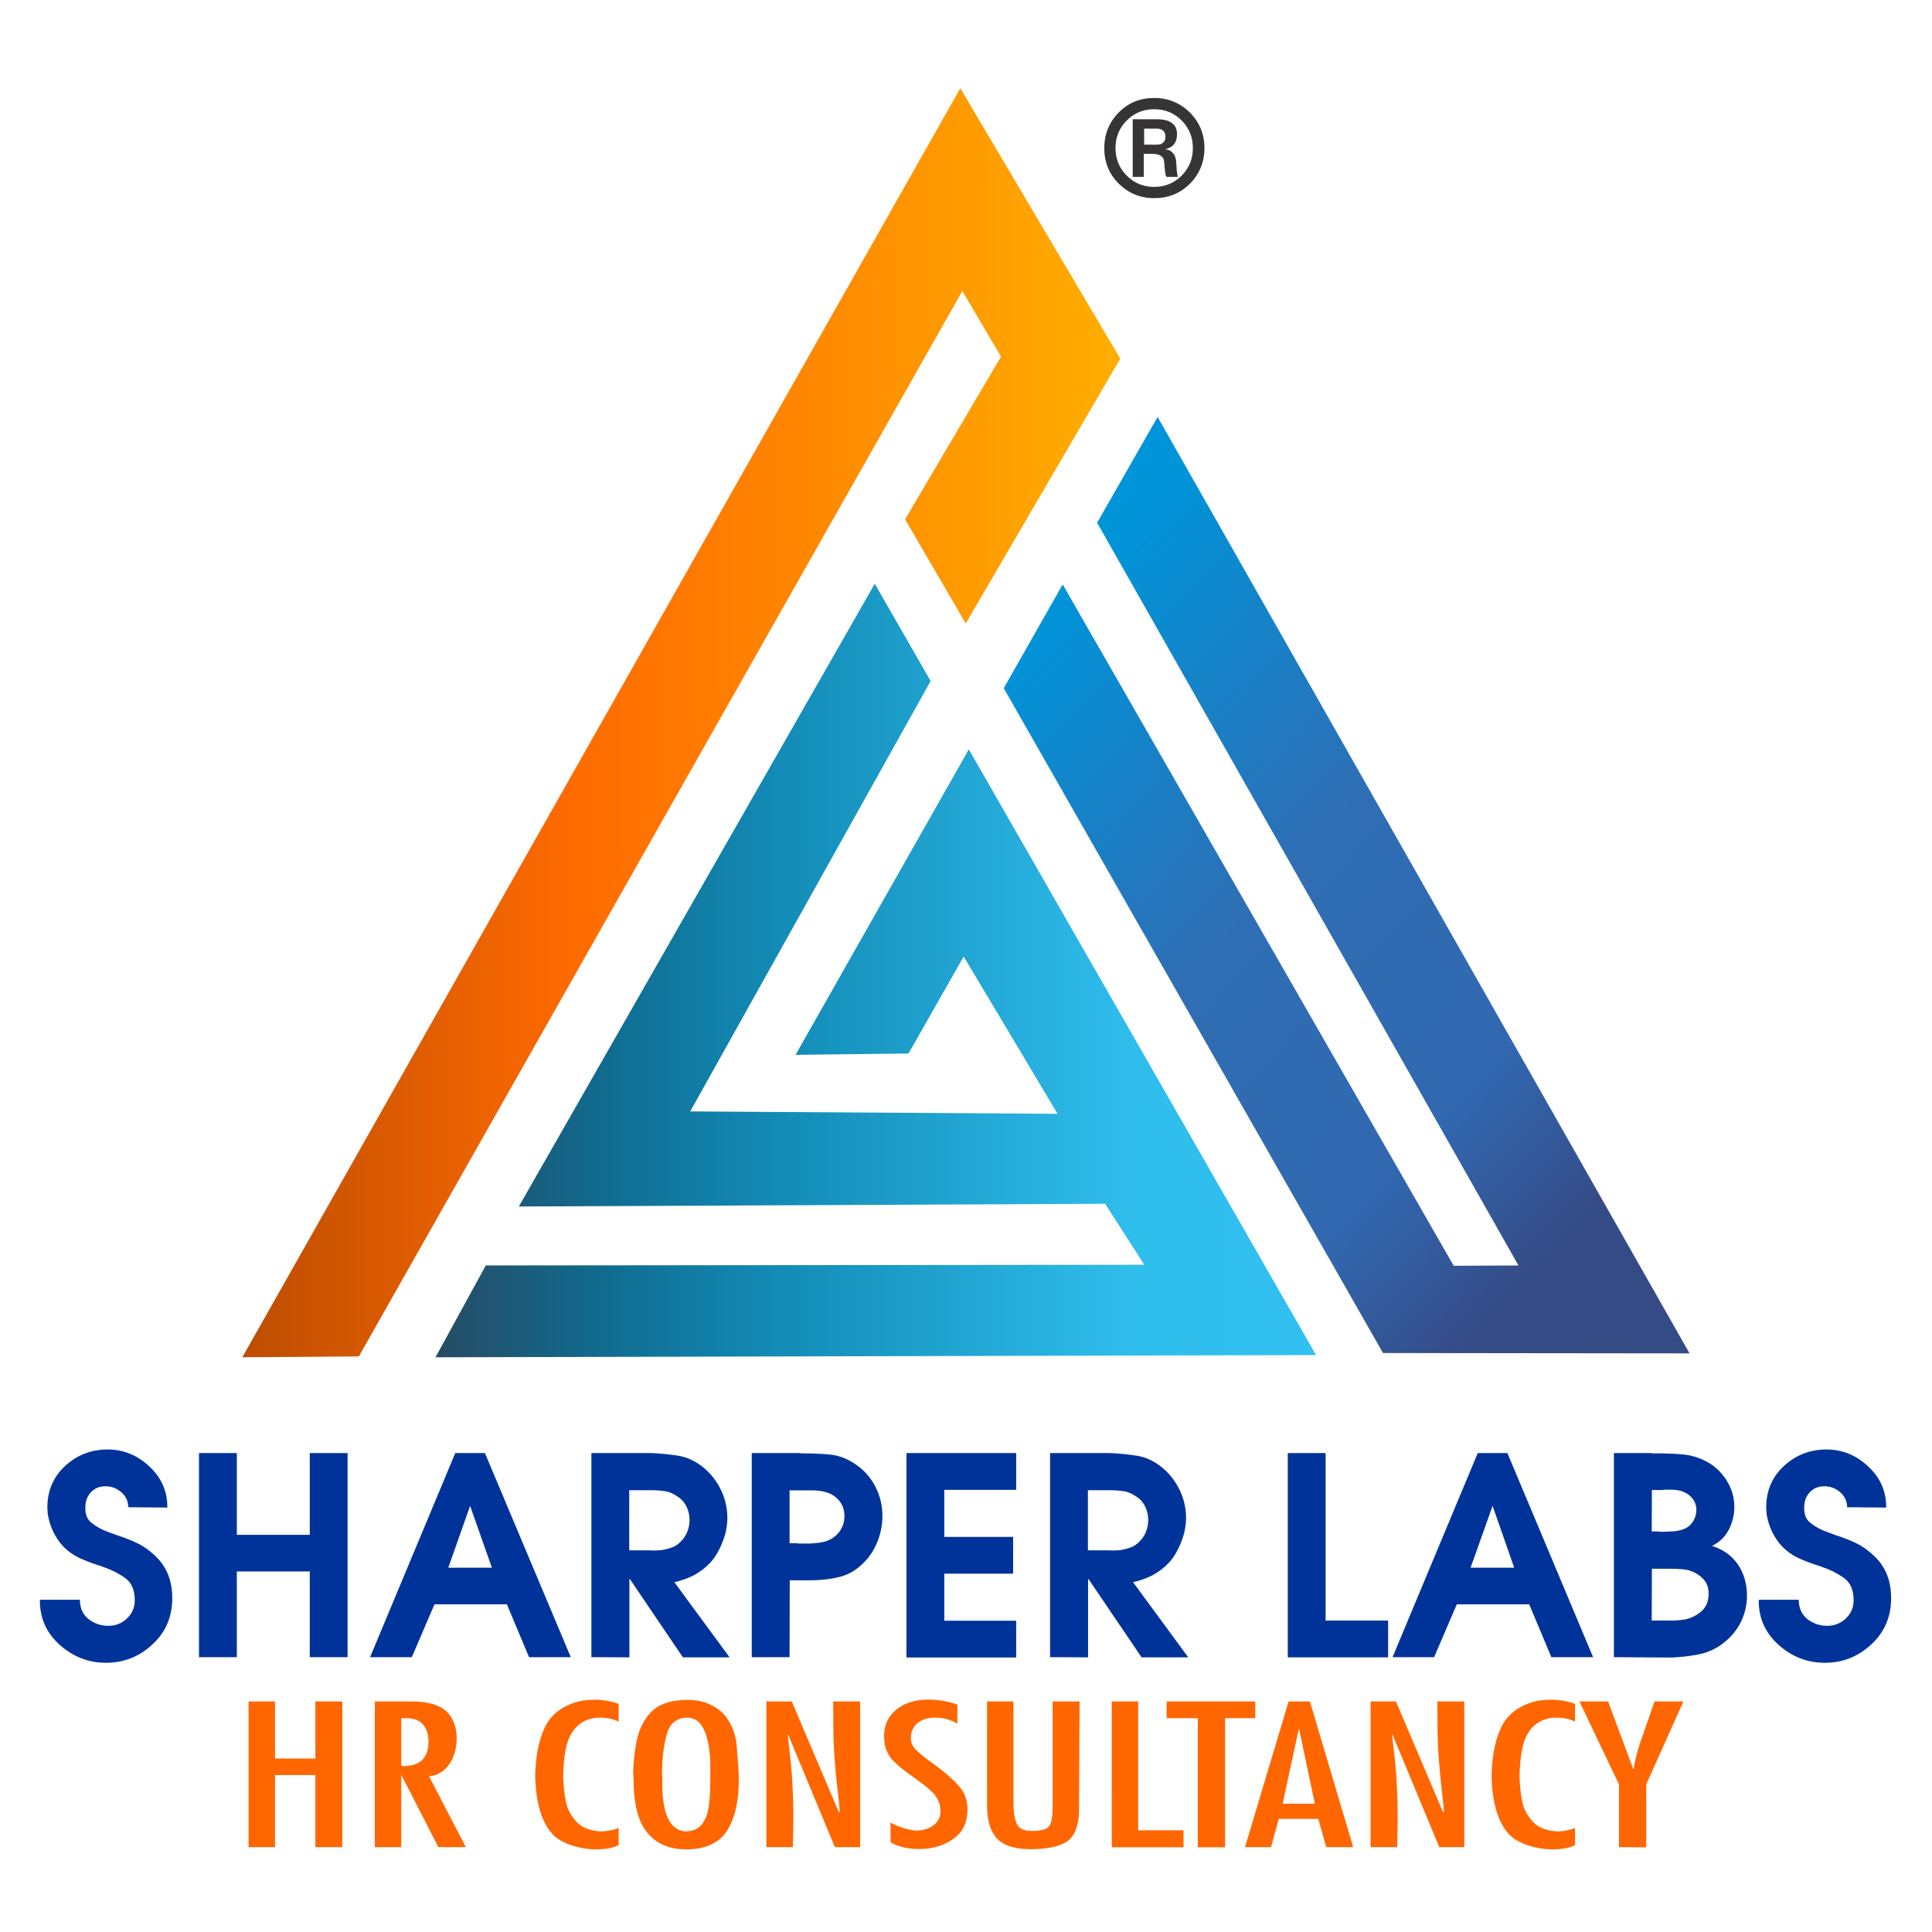 <svg xmlns="http://www.w3.org/2000/svg" xmlns:xlink="http://www.w3.org/1999/xlink" id="Layer_1" x="0px" y="0px" viewBox="0 0 1133.9 1133.9" style="enable-background:new 0 0 1133.9 1133.9;" xml:space="preserve"><style type="text/css">	.st0{fill:url(#SVGID_1_);}	.st1{fill:url(#SVGID_2_);}	.st2{fill:url(#SVGID_3_);}	.st3{fill:#373435;}	.st4{fill:#003399;}	.st5{fill:#FF6600;}	.st6{fill:none;}</style><g id="Layer_x0020_1">	<g id="_1539645186208">					<linearGradient id="SVGID_1_" gradientUnits="userSpaceOnUse" x1="-1387.651" y1="-2554.556" x2="5768.528" y2="-2554.556" gradientTransform="matrix(7.200000e-02 0 0 -7.200000e-02 242.142 240.26)">			<stop offset="0" style="stop-color:#BD4D02"></stop>			<stop offset="0.38" style="stop-color:#FF6B00"></stop>			<stop offset="1" style="stop-color:#FFAE00"></stop>		</linearGradient>		<polygon class="st0" points="563.6,51.8 657.5,210.5 566.8,365.9 531.2,304.8 587.5,209.3 564.8,170.8 210.6,796.1 142.2,796.6      "></polygon>					<linearGradient id="SVGID_2_" gradientUnits="userSpaceOnUse" x1="186.379" y1="-4574.051" x2="7365.339" y2="-4574.051" gradientTransform="matrix(7.200000e-02 0 0 -7.200000e-02 242.142 240.26)">			<stop offset="0" style="stop-color:#264B63"></stop>			<stop offset="0.188" style="stop-color:#106B8F"></stop>			<stop offset="0.38" style="stop-color:#128AB5"></stop>			<stop offset="0.788" style="stop-color:#2FBDEC"></stop>			<stop offset="1" style="stop-color:#31C0F0"></stop>		</linearGradient>		<polygon class="st1" points="255.6,796.6 285.1,742.7 671.6,742.3 648.6,706.5 304.5,708.1 513.4,342.6 546.2,399.7 405.1,652.3    620.7,653.7 565.6,561.4 533.2,618.3 466.9,619.1 568.6,439.8 772.4,795.3   "></polygon>					<linearGradient id="SVGID_3_" gradientUnits="userSpaceOnUse" x1="9735.731" y1="-6460.7" x2="4908.911" y2="-1915.88" gradientTransform="matrix(7.200000e-02 0 0 -7.200000e-02 242.142 240.26)">			<stop offset="0" style="stop-color:#354B86"></stop>			<stop offset="0.22" style="stop-color:#3168B0"></stop>			<stop offset="0.561" style="stop-color:#2F6EB4"></stop>			<stop offset="1" style="stop-color:#0094D9"></stop>		</linearGradient>		<polygon class="st2" points="679.4,244.7 643.9,306.8 891.2,742.7 853.2,742.9 623.7,343 589.1,403.9 811.7,794.1 991.6,794.3      "></polygon>	</g>	<path class="st3" d="M677.4,57.5c8.2,0,15.2,2.9,20.9,8.5c5.7,5.7,8.6,12.7,8.6,20.9c0,8.2-2.9,15.2-8.5,20.9  c-5.7,5.7-12.7,8.5-20.9,8.5c-8.3,0-15.2-2.9-20.9-8.5c-5.7-5.7-8.5-12.7-8.5-20.9s2.9-15.2,8.5-20.9  C662.2,60.3,669.2,57.5,677.4,57.5L677.4,57.5z M700.1,86.9c0-6.4-2.2-11.8-6.6-16.2c-4.4-4.4-9.7-6.6-16.1-6.6s-11.7,2.2-16.1,6.6  c-4.4,4.4-6.6,9.8-6.6,16.2c0,6.4,2.2,11.8,6.6,16.2c4.4,4.4,9.8,6.6,16.1,6.6s11.7-2.2,16.1-6.6C697.9,98.7,700.1,93.3,700.1,86.9  L700.1,86.9z M664.8,103.8V70l0,0h3.4l0,0H679c3.9,0,6.9,0.7,8.8,2.2c2,1.5,3,3.6,3,6.5c0,3.2-1,5.6-2.9,7.1  c-1.1,0.8-2.5,1.4-4.2,1.9l0,0h0.3c1.7,0,3.1,0.7,4.3,2c1.2,1.3,1.8,3,2,5.1l0.2,3c0.1,1.8,0.2,3.2,0.4,4.1  c0.1,0.9,0.3,1.5,0.5,1.9h-3.3h-3.3c-0.3-0.1-0.6-0.6-0.8-1.7c-0.2-1.1-0.4-2.8-0.6-5.4l-0.2-2.1c-0.1-1.4-0.8-2.4-2-3.2  c-1.2-0.8-2.9-1.1-5-1.1h-4.9l0,0v13.5l0,0h-3.3L664.8,103.8L664.8,103.8z M671.5,84.9L671.5,84.9h7.5c1.6,0,2.9-0.4,3.7-1.2  c0.9-0.8,1.3-2,1.3-3.5c0-1.5-0.4-2.7-1.3-3.5c-0.9-0.8-2.1-1.2-3.7-1.2h-7.5l0,0V84.9L671.5,84.9z"></path>	<path class="st4" d="M23.7,938.9h23.2c0,4.9,1.7,8.6,5,11.3c3.4,2.6,7.2,4,11.7,4c4.2,0,7.9-1.4,10.9-4.3c3.1-2.9,4.6-6.5,4.6-10.8  c0-5.9-1.9-10.3-5.7-13c-3.8-2.7-7.9-4.8-12.5-6.3c-0.4-0.2-0.9-0.4-1.4-0.6c-0.5-0.2-0.9-0.3-1.4-0.4c-0.3-0.1-0.6-0.2-0.9-0.3  c-0.3-0.1-0.6-0.2-0.9-0.3c-3.6-1.2-6.9-2.5-10.1-4c-3.1-1.5-6.1-3.6-8.9-6.4c-2.5-2.6-4.5-5.6-6.1-8.9c-1.6-3.4-2.6-6.8-3.2-10.4  c0-0.6,0-1.3-0.1-1.9c-0.1-0.6-0.1-1.2-0.1-1.9c0-9.8,3.5-18,10.5-24.4c7-6.4,15.3-9.6,24.8-9.6c9.3,0,17.5,3.3,24.6,10  c7.1,6.6,10.6,14.7,10.5,24.1l-22.9-0.2c-0.1-3.7-1.5-6.6-4.2-8.9c-2.7-2.3-5.8-3.4-9.2-3.4c-3.6,0-6.4,1.2-8.6,3.6  c-2.2,2.4-3.2,5.3-3.2,8.8c0,0,0,0,0,0.1s0,0.1,0,0.1s0,0,0,0.1c0,0.1,0,0.1,0,0.1c-0.1,3.9,1.2,6.9,3.9,8.9  c2.7,2.1,5.7,3.7,8.9,4.9c0.3,0.1,0.7,0.2,1.1,0.4c0.4,0.2,0.8,0.3,1.1,0.4c0.5,0.2,1.1,0.4,1.6,0.6c0.5,0.2,1.1,0.4,1.6,0.6  c3.7,1.2,7.2,2.5,10.6,4c3.4,1.5,6.6,3.4,9.5,5.9c4.3,3.4,7.5,7.3,9.6,11.8c2.1,4.5,3.1,9.6,3.1,15.5c0,10.7-3.8,19.7-11.5,26.9  c-7.7,7.2-16.8,10.9-27.4,10.9c-10.2,0-19.2-3.5-27-10.4s-11.8-15.6-11.8-26.1L23.7,938.9L23.7,938.9z M116.8,972.6V852.8H139v48  h42.8v-48h22.2v119.8h-22.2v-50.3H139v50.3L116.8,972.6L116.8,972.6z M217.2,972.6l50-119.8h17.4l50.4,119.8h-24.5l-13-31H255  l-13.3,31H217.2L217.2,972.6z M263.1,920.1h25.6l-12.8-36.3L263.1,920.1L263.1,920.1z M347.1,972.6V852.8h34.7  c5.7,0.2,11.2,0.8,16.5,1.6c5.2,0.9,10.1,3.2,14.7,7c4.3,3.6,7.7,8,10.2,13.2c2.5,5.2,3.7,10.7,3.7,16.3c0,1.4-0.1,2.9-0.3,4.4  c-0.2,1.5-0.5,3-0.8,4.5c-0.9,3.2-2.1,6.4-3.6,9.4c-1.5,3-3.2,5.6-5.2,7.8c-2.9,3.1-6.2,5.6-9.7,7.5c-3.6,1.8-7.4,3.2-11.5,4.1  l32.4,44.1h-27.4l-31.1-45.9h-0.3v45.9L347.1,972.6L347.1,972.6z M369.3,909.9h12.2c1,0.1,2,0.1,3.1,0.1c1.1-0.1,2.2-0.1,3.4-0.2  c2.1-0.3,4.1-0.8,6.1-1.5c2-0.7,3.7-1.8,5.1-3.2c1.8-1.7,3.2-3.7,4.1-5.9c0.9-2.2,1.4-4.6,1.4-7.1c0-2.6-0.5-5.1-1.6-7.5  c-1.1-2.4-2.7-4.4-4.9-5.9c-2.6-1.9-5.2-3.1-7.9-3.5c-2.6-0.4-5.5-0.6-8.7-0.6h-12.3L369.3,909.9L369.3,909.9z M463.4,972.6h-22.2  V852.8h28.2c0.3,0.1,0.7,0.2,1.1,0.2c0.4,0,0.7,0,1.1,0c5.4,0,10.6,0.2,15.7,0.7c5,0.5,9.9,2.4,14.7,5.6c5,3.4,8.9,7.7,11.7,13.1  c2.8,5.4,4.2,11.1,4.2,17.1c0,5.9-1.2,11.6-3.6,16.9c-2.4,5.4-5.9,9.9-10.7,13.7c-3.2,2.6-6.9,4.4-10.9,5.4c-4,1-8.1,1.6-12.2,1.8  c-1.7,0.1-3.4,0.2-5.1,0.2c-1.7,0-3.3,0-4.9,0c-0.4,0-0.9,0-1.3,0c-0.4,0-0.9,0-1.3,0h-4.4L463.4,972.6L463.4,972.6z M463.4,905.7  h4.1c0.4,0.1,0.8,0.2,1.2,0.2c0.4,0,0.8,0,1.2,0c0.9,0,1.8,0,2.7,0c0.9,0,1.8,0,2.7,0c1.6-0.1,3.2-0.2,4.9-0.4  c1.6-0.2,3.1-0.5,4.5-0.9c3.2-1.1,5.9-2.9,7.9-5.6s3-5.7,3-9.2c0-3.7-1.1-6.8-3.2-9.2c-2.2-2.5-4.9-4.2-8.3-5  c-1.2-0.3-2.5-0.6-3.9-0.7c-1.4-0.2-2.9-0.2-4.4-0.2c-1,0-1.9,0-2.9,0c-1,0-1.9,0-2.8,0c-0.4,0-0.9,0-1.3,0s-0.9,0-1.3,0h-4.1  L463.4,905.7L463.4,905.7z M532,972.6V852.8h64.4v21.6h-42.2v27.6h40.4v21.6h-40.4v27.6h42.2v21.6H532L532,972.6z M616.3,972.6  V852.8H651c5.7,0.2,11.2,0.8,16.5,1.6c5.2,0.9,10.1,3.2,14.7,7c4.3,3.6,7.7,8,10.2,13.2c2.5,5.2,3.7,10.7,3.7,16.3  c0,1.4-0.1,2.9-0.3,4.4c-0.2,1.5-0.5,3-0.8,4.5c-0.9,3.2-2.1,6.4-3.6,9.4c-1.5,3-3.2,5.6-5.2,7.8c-2.9,3.1-6.2,5.6-9.7,7.5  c-3.6,1.8-7.4,3.2-11.5,4.1l32.4,44.1H670l-31.1-45.9h-0.3v45.9L616.3,972.6L616.3,972.6z M638.5,909.9h12.2c1,0.1,2,0.1,3.1,0.1  c1.1-0.1,2.2-0.1,3.4-0.2c2.1-0.3,4.1-0.8,6.1-1.5c2-0.7,3.7-1.8,5.1-3.2c1.8-1.7,3.2-3.7,4.1-5.9c0.9-2.2,1.4-4.6,1.4-7.1  c0-2.6-0.5-5.1-1.6-7.5c-1.1-2.4-2.7-4.4-4.9-5.9c-2.6-1.9-5.2-3.1-7.9-3.5c-2.6-0.4-5.5-0.6-8.7-0.6h-12.3L638.5,909.9  L638.5,909.9z M755.8,972.6V852.8H778v98.3h36.7v21.6H755.8L755.8,972.6z M817.3,972.6l50-119.8h17.4L935,972.6h-24.5l-13-31H855  l-13.3,31H817.3L817.3,972.6z M863.1,920.1h25.6L876,883.8L863.1,920.1L863.1,920.1z M947.2,972.6V852.8h21.7  c0.4,0.1,0.9,0.2,1.3,0.2c0.4,0,0.9,0,1.3,0c0.3,0,0.7,0,1.1,0c0.4,0,0.7,0,1.1,0c4.6,0,9.3,0.2,13.9,0.6c4.6,0.4,9.1,1.7,13.4,3.9  c5,2.5,9,6.2,12.2,11.1c3.1,4.9,4.7,10.2,4.7,15.8c0,4.6-1.1,9.1-3.2,13.3c-2.2,4.2-5.5,7.4-9.9,9.6c6.6,2.1,11.6,5.7,15.2,10.9  c3.5,5.2,5.3,11.3,5.3,18.1c0,5.8-1.3,11.2-3.8,16.1c-2.5,4.9-6.1,9-10.8,12.5c-3.8,2.8-7.9,4.7-12.5,5.8c-4.5,1-9.1,1.6-13.8,1.9  c-1.2,0.1-2.4,0.2-3.5,0.2c-1.1,0-2.3,0-3.5,0L947.2,972.6L947.2,972.6z M969.4,951.1h9.2c3.2,0.1,6.4-0.1,9.4-0.5  c3-0.4,6-1.6,8.9-3.6c2.1-1.4,3.5-3.1,4.5-5c0.9-1.9,1.4-4.2,1.4-6.6c0-2.9-0.7-5.4-2-7.3c-1.4-1.9-3.3-3.6-5.9-5  c-2.4-1.2-4.8-1.9-7.3-2.1s-5-0.3-7.6-0.3c-0.1,0-0.2,0-0.4,0s-0.3,0-0.4,0h-9.7L969.4,951.1L969.4,951.1z M969.4,898.8h4.2  c0.2,0.1,0.4,0.2,0.6,0.2c0.2,0,0.3,0,0.4,0c0.9,0,1.8,0,2.8,0c1,0,1.9-0.1,2.9-0.2c1.5,0,3-0.1,4.5-0.4c1.5-0.3,2.8-0.7,4-1.2  c2.2-1,3.8-2.5,5-4.5c1.2-2.1,1.8-4.2,1.8-6.5c0-2.5-0.7-4.6-2.1-6.5c-1.4-1.8-3.2-3.2-5.4-4.1c-0.9-0.4-1.8-0.7-2.9-0.9  c-1.1-0.2-2.2-0.3-3.4-0.4c-0.2,0-0.5,0-0.7,0c-0.3,0-0.6,0-0.9,0c-0.5,0-1.1,0-1.7,0s-1.2,0-1.7,0c-0.5,0.1-1.1,0.2-1.6,0.2  c-0.5,0-1.1,0-1.6,0h-4.1L969.4,898.8L969.4,898.8z M1032.5,938.9h23.2c0,4.9,1.7,8.6,5,11.3c3.4,2.6,7.2,4,11.7,4  c4.2,0,7.9-1.4,10.9-4.3c3.1-2.9,4.6-6.5,4.6-10.8c0-5.9-1.9-10.3-5.7-13c-3.8-2.7-7.9-4.8-12.5-6.3c-0.4-0.2-0.9-0.4-1.4-0.6  c-0.5-0.2-0.9-0.3-1.4-0.4c-0.3-0.1-0.6-0.2-0.9-0.3c-0.3-0.1-0.6-0.2-0.9-0.3c-3.6-1.2-6.9-2.5-10.1-4c-3.1-1.5-6.1-3.6-8.9-6.4  c-2.5-2.6-4.5-5.6-6.1-8.9c-1.6-3.4-2.6-6.8-3.2-10.4c0-0.6,0-1.3-0.1-1.9c-0.1-0.6-0.1-1.2-0.1-1.9c0-9.8,3.5-18,10.5-24.4  c7-6.4,15.3-9.6,24.8-9.6c9.3,0,17.5,3.3,24.6,10c7.1,6.6,10.6,14.7,10.5,24.1l-22.9-0.2c-0.1-3.7-1.5-6.6-4.2-8.9  c-2.7-2.3-5.8-3.4-9.2-3.4c-3.6,0-6.4,1.2-8.6,3.6c-2.2,2.4-3.2,5.3-3.2,8.8c0,0,0,0,0,0.1s0,0.1,0,0.1s0,0,0,0.1  c0,0.1,0,0.1,0,0.1c-0.1,3.9,1.2,6.9,3.9,8.9c2.7,2.1,5.7,3.7,8.9,4.9c0.3,0.1,0.7,0.2,1.1,0.4c0.4,0.2,0.8,0.3,1.1,0.4  c0.5,0.2,1.1,0.4,1.6,0.6c0.5,0.2,1.1,0.4,1.6,0.6c3.7,1.2,7.2,2.5,10.6,4c3.4,1.5,6.6,3.4,9.5,5.9c4.3,3.4,7.5,7.3,9.6,11.8  c2.1,4.5,3.1,9.6,3.1,15.5c0,10.7-3.8,19.7-11.5,26.9c-7.7,7.2-16.8,10.9-27.4,10.9c-10.2,0-19.2-3.5-27-10.4s-11.8-15.6-11.8-26.1  L1032.5,938.9L1032.5,938.9z"></path>	<path class="st5" d="M145.9,998.6h15.5v33.5h23.7v-33.5h15.8v85.5h-15.8v-42.3h-23.7v42.3h-15.5V998.6z M220,1084.1v-85.5h21.3  c8.6,0,14.9,1.5,19.1,4.5c4.2,3,6.7,7.7,7.5,14.1c0.4,4.2,0,8.1-1.2,12c-1.2,3.8-3.1,6.9-5.7,9.3s-5.7,3.7-9.2,4l21.6,41.6h-16.1  l-21.5-41.9h-0.3v41.9L220,1084.1L220,1084.1z M235.5,1036.5c10.7,0.4,16-4.4,16-14.4c0-3.9-1-7.2-3.1-9.8c-2-2.6-5.5-3.9-10.4-3.9  h-2.5V1036.5L235.5,1036.5z M363.1,1000v10.4c-3.2-1.5-6.8-2.3-10.8-2.3c-7.4,0-13,3-16.8,9.1c-3,4.5-4.7,13-5,25.3  c0.2,5.9,0.8,11,1.7,15.3c0.9,4.3,3.1,8.1,6.3,11.6c3.3,3.4,8.3,5.3,15,5.5c3.9-0.3,7-1,9.6-2v10c-3.4,1.7-7.8,2.5-13.2,2.5  c-4.8,0-9.6-0.8-14.5-2.4c-4.9-1.6-8.5-3.8-11-6.4c-6.5-7-9.9-18.4-10.3-34.4c0.3-13.2,2.7-23.5,7-30.9c2.6-4.2,6.3-7.6,11.2-10  c4.9-2.5,10.2-3.7,16.1-3.7C353.3,997.5,358.2,998.3,363.1,1000L363.1,1000z M371.9,1047.2c0-2.6-0.1-4.7-0.3-6.2  c0.2-7.3,0.9-14,2.2-19.9c1.3-5.9,3.7-11,7.3-15.2s8.7-6.8,15.3-7.7c7.6-1.1,14-0.5,19.3,1.7c5.2,2.2,9.2,5.4,11.8,9.8  c2.7,4.3,4.3,9,4.8,14.1c0.8,9.4,1.3,16.3,1.3,20.8c0,12.8-2.3,22.8-7,30s-12.7,10.8-24,10.8c-9.5,0-16.9-3.1-22.2-9.2  C375,1070,372.2,1060.3,371.9,1047.2L371.9,1047.2z M388.7,1044.7c-0.3,19.8,4.4,29.9,14.1,30.2c0.4-0.2,0.8-0.2,1.3-0.2  c3.4-0.3,6.1-1.7,7.9-4.1c1.8-2.4,3-5.2,3.6-8.2c0.6-3.1,0.9-6.5,1.1-10.3c0.2-3.8,0.2-8,0.2-12.6c0.1-6.3-0.3-11.8-1.3-16.7  c-1-4.8-2.5-8.5-4.5-11c-2-2.5-4.7-3.7-7.9-3.7h-0.6c-5.6,0.3-9.3,3.4-11.1,9.2c-1.8,5.9-2.8,13.5-3,22.9  C388.6,1041.2,388.7,1042.8,388.7,1044.7L388.7,1044.7z M449.8,1084.1v-85.5h14.9l27.6,64.9l0.6-0.2c-0.4-4.5-0.8-8.7-1.3-12.6  c-0.4-3.9-0.9-8.2-1.3-13c-0.5-4.8-0.8-9.6-1-14.4c-0.2-4.7-0.3-13-0.3-24.7h15.8v85.5H490l-27.4-66l-0.3,0.2  c0.9,7.6,1.6,13.6,2,17.8c0.4,4.2,0.7,8.8,0.9,13.7c0.3,5,0.4,10.3,0.4,16.2c0,3.8,0,7-0.1,9.5c-0.1,2.6-0.1,5.4-0.2,8.6  L449.8,1084.1L449.8,1084.1z M522.6,1069.7c5.5,2.9,10.7,4.4,15.4,4.7c4.7-0.2,8.3-1.5,10.9-4c2.6-2.5,3.5-5.7,2.9-9.5  c-0.4-3.3-1.9-6.3-4.5-8.9c-2.6-2.6-6.3-5.6-11.2-9c-4.9-3.4-8.7-6.4-11.5-9.2c-2.8-2.8-4.6-6.1-5.3-9.9  c-1.3-8.2,0.5-14.6,5.4-19.3c4.9-4.7,11.6-7.1,20.1-7.1c5.8,0,11.5,1,17.1,2.9v11.2c-3.9-2.3-8.2-3.5-13.2-3.5  c-4.2,0-7.6,1.1-10.2,3.2c-2.6,2.1-3.9,5.1-3.9,9c0,2.6,1.1,5,3.4,7.1c2.2,2.1,6.1,5.2,11.7,9.2c5.5,4.1,9.8,7.9,12.9,11.4  c3.1,3.5,4.8,7.4,5.1,11.7c0.6,8.5-1.9,14.8-7.6,19.1c-5.7,4.3-12.6,6.4-20.6,6.4c-6.8,0-12.4-1.3-16.8-4L522.6,1069.7  L522.6,1069.7z M579.3,998.6h15.5v59.6c0,5.4,0.7,9.5,2,12.3s4.3,4.1,8.8,4.1c5.3,0,8.7-0.9,10.1-2.7c1.4-1.8,2.1-5.6,2.1-11.2  v-62.1h15.8l-0.3,61.6c0.2,9-1.6,15.4-5.3,19.1c-3.8,3.7-10.9,5.7-21.3,6c-9.9,0.2-17-1.7-21.1-5.8c-4.2-4.1-6.3-10.8-6.3-19.9  L579.3,998.6L579.3,998.6z M652.5,998.6H668v75.6h26.6v10h-42.1V998.6L652.5,998.6z M684.7,998.6h52v9.8H719v75.8h-16v-75.8h-18.3  L684.7,998.6L684.7,998.6z M756.3,998.6h12.5l25.4,85.5h-15.8l-4.7-16.6h-23.2l-4.5,16.6h-15.3L756.3,998.6L756.3,998.6z   M771.7,1058.6l-9.2-43.6h-0.3l-9.4,43.6H771.7L771.7,1058.6z M804.4,1084.1v-85.5h14.9l27.6,64.9l0.6-0.2  c-0.4-4.5-0.8-8.7-1.3-12.6s-0.9-8.2-1.3-13c-0.5-4.8-0.8-9.6-1-14.4c-0.2-4.7-0.3-13-0.3-24.7h15.8v85.5h-14.7l-27.4-66l-0.3,0.2  c0.9,7.6,1.6,13.6,2,17.8c0.4,4.2,0.7,8.8,0.9,13.7c0.3,5,0.4,10.3,0.4,16.2c0,3.8,0,7-0.1,9.5c-0.1,2.6-0.1,5.4-0.2,8.6  L804.4,1084.1L804.4,1084.1z M924.4,1000v10.4c-3.2-1.5-6.8-2.3-10.8-2.3c-7.4,0-13,3-16.8,9.1c-3,4.5-4.7,13-5,25.3  c0.2,5.9,0.8,11,1.7,15.3c0.9,4.3,3.1,8.1,6.3,11.6c3.3,3.4,8.3,5.3,15,5.5c3.9-0.3,7-1,9.6-2v10c-3.4,1.7-7.8,2.5-13.2,2.5  c-4.8,0-9.6-0.8-14.5-2.4c-4.9-1.6-8.5-3.8-11-6.4c-6.5-7-9.9-18.4-10.3-34.4c0.3-13.2,2.7-23.5,7-30.9c2.6-4.2,6.3-7.6,11.2-10  c4.9-2.5,10.2-3.7,16.1-3.7C914.6,997.5,919.5,998.3,924.4,1000L924.4,1000z M950.2,1084.1v-36.8L927,998.6h16.8l14.7,39.5h0.3  c0.6-3.9,1.5-7.5,2.5-11c1-3.5,2.5-7.8,4.3-12.8c1.8-5.1,3.6-10.3,5.4-15.7H988l-21.8,48.6v37L950.2,1084.1L950.2,1084.1z"></path>	<rect x="-153.1" y="-153.1" class="st6" width="1440" height="1440"></rect>	<rect x="-153.1" y="-153.1" class="st6" width="1440" height="1440"></rect></g></svg>